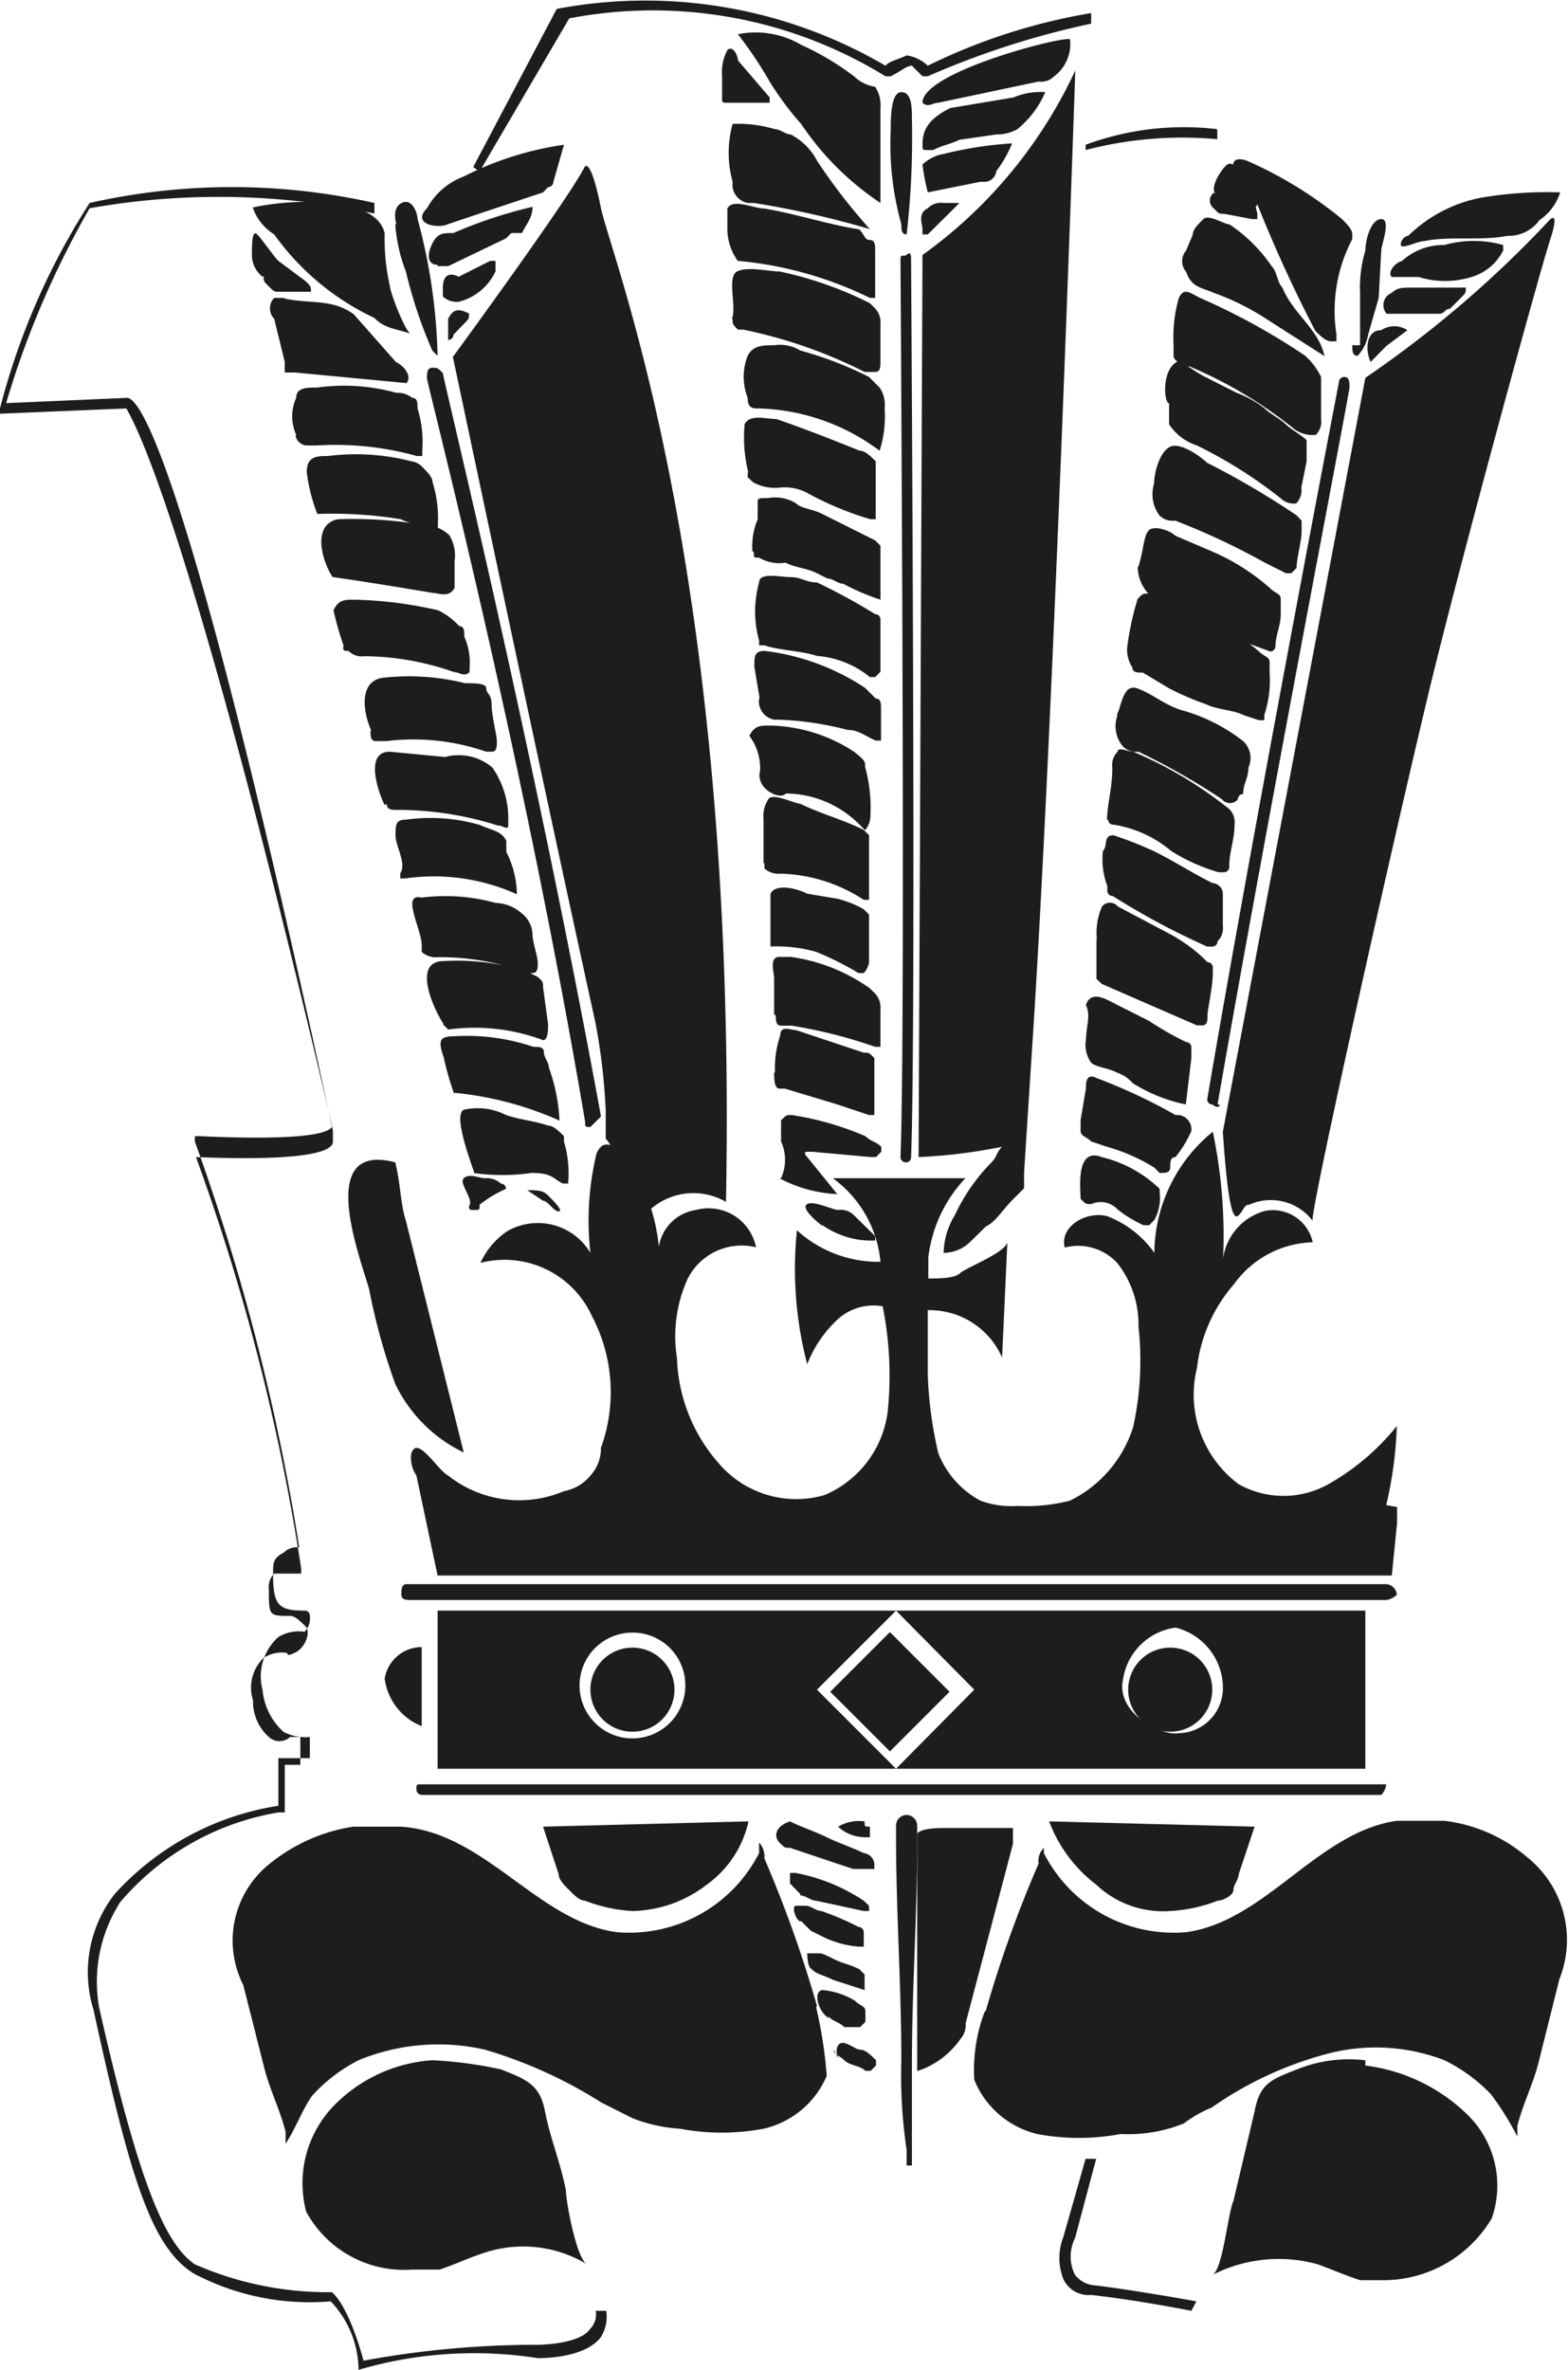 <?xml version="1.0" encoding="UTF-8"?> <svg xmlns="http://www.w3.org/2000/svg" viewBox="0 0 56.33 85.12"><defs><style>.cls-1{fill:#1d1d1b;}</style></defs><title>UKHBPT</title><g id="Layer_2" data-name="Layer 2"><g id="Layer_1-2" data-name="Layer 1"><path class="cls-1" d="M12.88,85.12h0a3.61,3.61,0,0,0-1-2.46,8.91,8.91,0,0,1-4.92-1c-1.52-.95-2.28-3.41-3.6-9.47a4.57,4.57,0,0,1,.76-4.16A10,10,0,0,1,10,64.86V63.15h1.13v-.76a1.71,1.71,0,0,1-.94-.18,2.32,2.32,0,0,1-.76-1.52A1.89,1.89,0,0,1,10,58.8a1.41,1.41,0,0,1,.94-.19.67.67,0,0,0,.19-.57.18.18,0,0,0-.19-.19h0c-.94,0-1.13-.19-1.13-1.33,0-.37,0-.56.38-.75a.66.66,0,0,1,.56-.19A78.71,78.71,0,0,0,7,41v-.19H7.2c4.16.19,4.73-.19,4.73-.38h0c-5.3-22.54-7.2-25.38-7.39-25.76L0,14.86v-.19A25.29,25.29,0,0,1,3.22,7.29h0a23.24,23.24,0,0,1,10.23,0v.38A26.48,26.48,0,0,0,3.22,7.48a32.65,32.65,0,0,0-3,7l4.35-.19h0c.38,0,2.09,1.71,7.39,26.33V41c0,.19-.19.75-4.92.56a76.9,76.9,0,0,1,3.78,14.78v.18H9.85a.68.68,0,0,0-.19.57c0,.95,0,.95.76.95.18,0,.37.19.56.38s0,.76-.38.94-.18,0-.37,0a1.19,1.19,0,0,0-.76.19,1.48,1.48,0,0,0-.38,1.52,1.7,1.7,0,0,0,.57,1.32.56.56,0,0,0,.76,0h.37v1h-.56v1.71H10a9.51,9.51,0,0,0-5.68,3.22,5.3,5.3,0,0,0-.76,3.78C4.92,78.11,5.87,80.57,7,81.33a11.86,11.86,0,0,0,4.92,1h0s.57.38,1.14,2.46a34.44,34.44,0,0,1,6.25-.57s1.51,0,1.89-.57A.73.73,0,0,0,21.4,83h.38a1.41,1.41,0,0,1-.19.94c-.57.76-2.08.76-2.27.76A14.75,14.75,0,0,0,12.88,85.12Z"></path><path class="cls-1" d="M13.26,46.3a22.36,22.36,0,0,0,.94,3.41,5.24,5.24,0,0,0,2.46,2.46l-2.08-8.33c-.19-.57-.19-1.33-.38-2.09C11.36,41,12.88,45,13.26,46.3"></path><path class="cls-1" d="M49.8,54.06a14.27,14.27,0,0,0,.38-2.84,8.53,8.53,0,0,1-2.46,2.09,3.3,3.3,0,0,1-3.22,0A4,4,0,0,1,43,49.14a5.51,5.51,0,0,1,1.32-3,3.6,3.6,0,0,1,2.84-1.52,1.47,1.47,0,0,0-1.7-1.13,2.07,2.07,0,0,0-1.52,1.7,18.22,18.22,0,0,0-.37-4.54A5.66,5.66,0,0,0,41.47,45a3.69,3.69,0,0,0-1.7-1.32c-.76-.19-1.71.38-1.52,1.13a1.91,1.91,0,0,1,1.9.57,3.58,3.58,0,0,1,.75,2.27,11.15,11.15,0,0,1-.19,3.6,4.42,4.42,0,0,1-2.27,2.65,6.33,6.33,0,0,1-1.89.19,3.19,3.19,0,0,1-1.33-.19,3.3,3.3,0,0,1-1.51-1.7,14.27,14.27,0,0,1-.38-2.84V47.06A2.84,2.84,0,0,1,36,48.76l.19-4.17c0,.38-1.51.95-1.7,1.14s-.76.19-1.14.19v-.76a5,5,0,0,1,1.33-2.84H29.92a4.18,4.18,0,0,1,1.71,3,4.33,4.33,0,0,1-3-1.13A13.47,13.47,0,0,0,29,49a4.29,4.29,0,0,1,1-1.52,1.91,1.91,0,0,1,1.71-.56,12.62,12.62,0,0,1,.18,3.78,3.76,3.76,0,0,1-2.27,3,3.65,3.65,0,0,1-3.79-1.13,6,6,0,0,1-1.51-3.79,5,5,0,0,1,.38-2.84,2.17,2.17,0,0,1,2.46-1.14A1.74,1.74,0,0,0,25,43.46h0a1.58,1.58,0,0,0-1.33,1.32,6.86,6.86,0,0,0-1.32-3.41c-.19-.18-.57-.37-.76-.18a.66.66,0,0,0-.19.37A10.29,10.29,0,0,0,21.21,45a2.2,2.2,0,0,0-3-.77l0,0a2.75,2.75,0,0,0-.95,1.13,3.45,3.45,0,0,1,4,1.9A5.87,5.87,0,0,1,21.59,52a1.46,1.46,0,0,1-.38,1,1.6,1.6,0,0,1-.95.56,4.12,4.12,0,0,1-4.16-.56c-.38-.19-1.14-1.52-1.33-.76a1.14,1.14,0,0,0,.19.76l.76,3.59H50l.19-1.89v-.57Z"></path><path class="cls-1" d="M49.8,57.47h-35c-.19,0-.38,0-.38-.19s0-.38.19-.38H49.8a.41.41,0,0,1,.38.38h0a.66.66,0,0,1-.38.19m-.18,7H15.15a.2.2,0,0,1-.19-.19c0-.19,0-.19.19-.19H49.8a.62.62,0,0,1-.18.38h0m-34.47-5.3V62a2.13,2.13,0,0,1-1.33-1.71,1.35,1.35,0,0,1,1.33-1.13m2.08-53L17,6l3-5.68h0A17.07,17.07,0,0,1,31.81,2.36c.19-.19.38-.19.76-.37a1.37,1.37,0,0,1,.76.37A21.21,21.21,0,0,1,39.2.47V.85a30.22,30.22,0,0,0-5.87,1.89h-.19l-.38-.38c-.19,0-.38.19-.76.38h-.19A15.93,15.93,0,0,0,20.45.66Z"></path><path class="cls-1" d="M20.26,5.2l-.38,1.33a.19.19,0,0,1-.19.19h0l-.18.19-2.28.76-1.13.38c-.38.18-1.33,0-.76-.57a2.5,2.5,0,0,1,1.32-1.14,11.46,11.46,0,0,1,3.6-1.14M15.72,9.56h.38l2.08-1,.19-.19h.38c.19-.37.38-.56.38-.94a16.3,16.3,0,0,0-2.84.94c-.38,0-.57,0-.76.38s-.19.76.19.76m.19.76v.38a.74.74,0,0,0,.57.19A2,2,0,0,0,17.8,9.75V9.37h-.19l-1.13.57c-.38-.19-.57,0-.57.38h0m.19,1.13v.76a.19.19,0,0,0,.19-.19h0l.37-.38c.19-.19.19-.19.19-.38-.37-.18-.56-.18-.75.19m-1.9-3.4a5.82,5.82,0,0,0,.38,1.7,16.91,16.91,0,0,0,.95,2.84l.19.19A20.42,20.42,0,0,0,15,7.86c0-.19-.19-.76-.57-.57s-.19.76-.19.76M9.09,7.48a1.85,1.85,0,0,0,.76.94,9.27,9.27,0,0,0,3.6,3c.37.38.75.38,1.32.57-.19,0-.76-1.51-.76-1.7a7.57,7.57,0,0,1-.19-1.9c-.19-.94-1.7-1.13-2.46-1.13a9.13,9.13,0,0,0-2.27.19m.38,2.46c0,.19,0,.19.19.38s.19.19.38.19h1.13c0-.19,0-.19-.19-.38L10,9.37c-.19-.19-.57-.76-.76-.95s-.19.38-.19.76a1,1,0,0,0,.38.76m.76.76H9.85a.54.54,0,0,0,0,.75L10.23,13v.38h.37l4,.38c.19-.19,0-.57-.38-.76l-1.51-1.71c-.76-.56-1.52-.37-2.46-.56m.37,4.92A.43.43,0,0,0,11,16h.38a10.94,10.94,0,0,1,3.6.38h.19v-.19A4.13,4.13,0,0,0,15,14.67c0-.19,0-.38-.19-.38a.83.83,0,0,0-.57-.18,7,7,0,0,0-2.84-.19c-.38,0-.76,0-.76.37a1.62,1.62,0,0,0,0,1.33m.76,2.84h0a15.33,15.33,0,0,1,3,.19c.38.19.76.19,1.14.38h.19v-.19a4.35,4.35,0,0,0-.19-1.52c0-.18-.19-.37-.38-.56a.63.63,0,0,0-.38-.19,7.94,7.94,0,0,0-3-.19c-.38,0-.76,0-.76.57a6.08,6.08,0,0,0,.38,1.51m.57,2.27h0c1.33.19,2.46.38,3.6.57.19,0,.57.19.76-.19v-.95a1.41,1.41,0,0,0-.19-.94,1.46,1.46,0,0,0-1-.38,15.38,15.38,0,0,0-3-.19c-.95.19-.57,1.51-.19,2.08m.38,2.46c0,.19,0,.19.19.19a.67.67,0,0,0,.57.19,9.88,9.88,0,0,1,3.22.57c.19,0,.37.19.56,0V24a2.29,2.29,0,0,0-.19-1.13c0-.19,0-.38-.18-.38a2.61,2.61,0,0,0-.76-.57,14.78,14.78,0,0,0-3-.38c-.38,0-.57,0-.76.38a11.75,11.75,0,0,0,.38,1.32m.95,3c0,.19,0,.38.19.38h.37a8,8,0,0,1,3.6.38h.19c.19,0,.19-.19.19-.38s-.19-.94-.19-1.32-.19-.38-.19-.57-.38-.19-.76-.19a8.33,8.33,0,0,0-3-.19c-.94.19-.56,1.52-.37,1.89m.56,2.66c0,.19.19.19.38.19h0a11.87,11.87,0,0,1,3.6.56c.19,0,.38.19.38,0v-.19a3.21,3.21,0,0,0-.57-1.89,1.87,1.87,0,0,0-1.7-.38L14,27c-.94,0-.38,1.52-.19,1.9m.57,2.46v.19h.19a7.26,7.26,0,0,1,4,.57,3.49,3.49,0,0,0-.38-1.52V30.2c-.19-.38-.57-.38-.95-.57a6.41,6.41,0,0,0-2.65-.19c-.38,0-.38.19-.38.57s.38.95.19,1.33"></path><path class="cls-1" d="M15.15,34v.19a.74.74,0,0,0,.57.19,8.85,8.85,0,0,1,3.22.57h.19c.19,0,.19-.19.19-.38s-.19-.76-.19-1a1,1,0,0,0-.38-.76,1.51,1.51,0,0,0-.95-.38,6.76,6.76,0,0,0-2.65-.19c-.76-.18,0,1.14,0,1.71m.76,2.84h0l.19.19a7,7,0,0,1,3.41.38c.18,0,.18-.38.18-.57l-.18-1.33c0-.19,0-.19-.19-.37l-.38-.19a8.21,8.21,0,0,0-3-.38c-1.14,0-.38,1.7,0,2.27m.38,2.46a12.08,12.08,0,0,1,3.78,1,6.48,6.48,0,0,0-.38-1.9c0-.18-.18-.37-.18-.56s-.19-.19-.38-.19a7.43,7.43,0,0,0-2.84-.38c-.57,0-.57.19-.38.76a10.42,10.42,0,0,0,.38,1.32M17,42.13h0a7.32,7.32,0,0,0,2.09,0c.75,0,.75.19,1.13.38h.19A4.05,4.05,0,0,0,20.26,41v-.19c-.19-.19-.38-.38-.57-.38-.56-.19-.94-.19-1.51-.38a2.25,2.25,0,0,0-1.52-.19c-.37.19.19,1.7.38,2.27m-.19,1.14c0,.19,0,.19.19.19s.19,0,.19-.19a4.36,4.36,0,0,1,.95-.57.2.2,0,0,0-.19-.19h0a.74.74,0,0,0-.57-.19c-.19,0-.57-.19-.76,0s.38.76.19,1m2.09-.57h0l.57.38c.18,0,.37.38.56.38s-.19-.38-.38-.57-.37-.19-.75-.19M21.59,7.48C21.21,5.58,21,6,21,6c-.57,1.14-4.73,6.82-4.73,6.82s3.4,16.1,5.11,23.86a21.76,21.76,0,0,1,.38,3.22v1c.19.19.19.38.38.56s.19.19.19.38l.19.19a14.85,14.85,0,0,0,.56,1.71,2.33,2.33,0,0,1,3-.57C26.51,20.54,22,9.37,21.59,7.48m-.38,33c-.19,0-.19,0-.19-.19-2.27-13.45-5.68-26.51-5.68-26.7s0-.38.19-.38h0c.19,0,.19,0,.38.19h0c0,.19,3.22,13.25,5.68,26.7l-.38.38h0M15.53,74a5.44,5.44,0,0,0-3.6,1.7A4,4,0,0,0,11,79.44a4,4,0,0,0,3.79,2.08h1c.57-.19.94-.38,1.51-.57a4.43,4.43,0,0,1,3.79.38c-.38-.19-.76-2.27-.76-2.65-.19-1-.57-1.89-.75-2.84S18.94,74.7,18,74.33A14.63,14.63,0,0,0,15.53,74"></path><path class="cls-1" d="M29.35,72.05a44,44,0,0,0-1.89-5.3.74.74,0,0,0-.19-.57v.38a5.24,5.24,0,0,1-5.11,2.84c-2.84-.38-4.74-3.6-7.77-3.79h-1.7a6.29,6.29,0,0,0-3,1.33,3.53,3.53,0,0,0-.95,4.36l.76,3c.19.75.57,1.51.76,2.27V77h0c.37-.57.56-1.14.94-1.71A5.81,5.81,0,0,1,12.88,74a7.51,7.51,0,0,1,4.54-.38,16.5,16.5,0,0,1,4.17,1.89l1.13.57a5.58,5.58,0,0,0,1.71.38,8.12,8.12,0,0,0,3,0,3.25,3.25,0,0,0,2.27-1.9,15.91,15.91,0,0,0-.38-2.46"></path><path class="cls-1" d="M19.51,65.61l.56,1.71c0,.19.19.38.38.57s.38.38.57.38a5.51,5.51,0,0,0,1.7.37,4.48,4.48,0,0,0,2.66-.94,3.8,3.8,0,0,0,1.51-2.28Zm10.6,0h0a1.41,1.41,0,0,0,.95.38h.19v-.38c-.19,0-.19,0-.19-.19a1.49,1.49,0,0,0-.95.19M28,66.18c.19.19.19.19.38.19l1.7.57.57.19h.76v-.19a.43.43,0,0,0-.38-.38c-.38-.19-.95-.38-1.33-.57s-.95-.38-1.32-.57c-.57.19-.57.57-.38.76m.75,1.9c.19,0,.38.19.57.19l1.71.37h.19v-.19l-.19-.18a6.67,6.67,0,0,0-2.46-1h-.19v.38l.37.38m0,.94.38.38.38.19a3.63,3.63,0,0,0,1.33.38h.19V69.4a.2.2,0,0,0-.19-.19,10.43,10.43,0,0,0-1.33-.57c-.19,0-.38-.19-.57-.19H28.6c-.19,0,0,.57.18.57m.38,1.71c.19.19.38.19.76.38l1.14.37h0v-.56l-.19-.19c-.38-.19-.57-.19-.95-.38s-.38-.19-.57-.19H29s0,.57.19.57m.57,1.7c.19.19.38.19.57.38h.57l.19-.19v-.38c0-.19-.19-.19-.38-.38a2.75,2.75,0,0,0-1.14-.38c-.38,0-.19.76.19,1m.19,1.14c0,.19.19.19.38.38s.57.19.76.38h.19l.19-.19V74c-.19-.19-.38-.38-.57-.38s-.57-.38-.76-.19,0,.57,0,.57m2.84.38a3,3,0,0,0,1.52-1.14.74.74,0,0,0,.19-.57l1.7-6.44v-.57H33.9c-.19,0-.76,0-.95.19v8.53m16.1-.19a6.38,6.38,0,0,1,3.6,1.7,3.56,3.56,0,0,1,.94,3.79A4.53,4.53,0,0,1,49.8,81.9h-.94c-.57-.19-1-.38-1.52-.57a5.22,5.22,0,0,0-3.78.38c.37-.19.56-2.27.75-2.65l.76-3.22c.19-1,.57-1.14,1.52-1.51A5,5,0,0,1,49.05,74"></path><path class="cls-1" d="M35.41,72.24a43.44,43.44,0,0,1,1.9-5.3.67.67,0,0,1,.19-.57h0v.19a5.23,5.23,0,0,0,5.11,2.84c2.84-.38,4.73-3.6,7.57-4h1.71a5.6,5.6,0,0,1,3,1.33,3.8,3.8,0,0,1,1.13,4.36l-.75,3c-.19.75-.57,1.51-.76,2.27v.38h0a10.44,10.44,0,0,0-.95-1.52A5.9,5.9,0,0,0,51.89,74a6.85,6.85,0,0,0-4.36-.19,13,13,0,0,0-4,1.89,4.36,4.36,0,0,0-1,.57,5.35,5.35,0,0,1-2.27.38,8.12,8.12,0,0,1-3,0A3.26,3.26,0,0,1,35,74.7a5.91,5.91,0,0,1,.38-2.46"></path><path class="cls-1" d="M45.07,65.61l-.57,1.71c0,.19-.19.38-.19.57s-.38.38-.57.38a5.44,5.44,0,0,1-1.7.37,3.49,3.49,0,0,1-2.65-.94,5.13,5.13,0,0,1-1.7-2.28ZM33.14,3.69c.19.19.38,0,.57,0l3.6-.76a.66.66,0,0,0,.56-.19,1.44,1.44,0,0,0,.57-1.32c0-.19-5.3,1.13-5.3,2.27m0,1.51c0,.19,0,.19.19.19h.19c.38-.19.57-.19.95-.37l1.32-.19a1.53,1.53,0,0,0,.76-.19,3.5,3.5,0,0,0,1-1.33,2.47,2.47,0,0,0-1.14.19l-2.27.38c-.76.38-1,.76-1,1.32m.19,1.71h0l1.89-.38h.19a.43.43,0,0,0,.38-.38,4.36,4.36,0,0,0,.57-1,13.54,13.54,0,0,0-2.46.38,1.45,1.45,0,0,0-.76.38,7.6,7.6,0,0,0,.19,1m-.19,1.32v.19h.19l1.14-1.13H33.9a.67.67,0,0,0-.57.19c-.38.19-.19.57-.19.75m-.76-.18c0,.18,0,.37.19.37a30.42,30.42,0,0,0,.19-4.16c0-.38,0-.95-.38-.95S32,4.26,32,4.64a10.61,10.61,0,0,0,.38,3.41M27.65,2.93a10.51,10.51,0,0,0,1.13,1.52,10.27,10.27,0,0,0,2.85,2.84V3.88a1.19,1.19,0,0,0-.19-.76,1.45,1.45,0,0,1-.76-.38,9.82,9.82,0,0,0-1.9-1.13,3.21,3.21,0,0,0-2.27-.38,14.83,14.83,0,0,1,1.14,1.7m-1.71-.19V3.5c0,.19,0,.19.19.19h1.52V3.5L26.51,2.17c0-.18-.19-.56-.38-.37a1.72,1.72,0,0,0-.19.94m.38,1.71h0a3.87,3.87,0,0,0,0,2.08.67.67,0,0,0,.55.76h.21a33.07,33.07,0,0,1,4.17.94,20.66,20.66,0,0,1-1.9-2.46,2.24,2.24,0,0,0-.94-.94c-.19,0-.38-.19-.57-.19a4.6,4.6,0,0,0-1.52-.19m.19,4.92a13.54,13.54,0,0,1,4.74,1.33h.19V9c0-.19,0-.38-.19-.38s-.19-.19-.38-.38c-1.14-.18-2.27-.56-3.41-.75-.38,0-1.14-.38-1.33,0v.75a2,2,0,0,0,.38,1.14m-.19,2.08c0,.19,0,.19.19.38h.19a17.23,17.23,0,0,1,4.36,1.52h.38c.19,0,.19-.19.19-.38V11.64a.73.73,0,0,0-.19-.56l-.19-.19A13.28,13.28,0,0,0,28,9.75c-.38,0-1.14-.19-1.52,0s0,1.33-.19,1.7m.57,2.84h0c0,.38.19.38.38.38a7.57,7.57,0,0,1,4.36,1.52,4.1,4.1,0,0,0,.18-1.52,1.11,1.11,0,0,0-.18-.75l-.38-.38a13,13,0,0,0-2.47-.95,1.4,1.4,0,0,0-.94-.19c-.38,0-.76,0-.95.38a2.07,2.07,0,0,0,0,1.51m0,2.66v.19l.19.18a1.65,1.65,0,0,0,1,.19,1.72,1.72,0,0,1,.94.19,11.33,11.33,0,0,0,2.28.95h.19V16.57c-.19-.19-.38-.38-.57-.38-.95-.38-1.9-.76-3-1.14-.38,0-.95-.19-1.14.19A5.2,5.2,0,0,0,26.89,17m.19,2.84c0,.19,0,.19.19.19a1.42,1.42,0,0,0,.95.18c.38.19.75.19,1.13.38l.38.19c.19,0,.38.19.57.19a8.19,8.19,0,0,0,1.33.57V19.6l-.19-.19-1.9-.95c-.38-.19-.76-.19-.94-.38a1.42,1.42,0,0,0-1-.19c-.38,0-.38,0-.38.19v.57a2.47,2.47,0,0,0-.19,1.14M27.27,23v.18h.19c.57.19,1.32.19,1.89.38a3.39,3.39,0,0,1,1.9.76h.19l.19-.19V22.25a.19.19,0,0,0-.19-.19h0a21.15,21.15,0,0,0-2.09-1.14c-.38,0-.57-.19-.94-.19s-1.14-.19-1.14.19a3.9,3.9,0,0,0,0,2.09m0,2.08a.67.67,0,0,0,.55.76H28a11.34,11.34,0,0,1,2.46.37c.38,0,.57.19,1,.38h.19V25.47c0-.19,0-.38-.19-.38l-.38-.38a8.32,8.32,0,0,0-3.6-1.33c-.38,0-.38.19-.38.57l.19,1.14m0,2.65a.67.67,0,0,0,.19.57c.19.19.57.38.76.19a3.78,3.78,0,0,1,2.65,1.13l.19.19a.84.84,0,0,0,.19-.57,5.42,5.42,0,0,0-.19-1.7c0-.19,0-.19-.19-.38L30.68,27a5.72,5.72,0,0,0-3-.94c-.38,0-.57,0-.76.37a1.93,1.93,0,0,1,.38,1.33M27.46,31v.19a.74.74,0,0,0,.57.19,5.72,5.72,0,0,1,3,.94h.19V30l-.19-.19c-.76-.38-1.52-.57-2.28-.94-.18,0-.94-.38-1.13-.19a1.12,1.12,0,0,0-.19.75V31m.19,3a5.14,5.14,0,0,1,1.7.19,10.78,10.78,0,0,1,1.52.76h.19a.72.72,0,0,0,.19-.38V32.85l-.19-.19a3.7,3.7,0,0,0-.95-.38L29,32.1c-.37-.19-1.13-.38-1.32,0V34m.19,2.46c0,.19,0,.38.19.38h.38a17.68,17.68,0,0,1,3,.76h.19V36.26a.74.74,0,0,0-.19-.57l-.19-.19a6.44,6.44,0,0,0-2.84-1.13H28c-.38,0-.19.57-.19.76v1.32m0,2.08c0,.19,0,.57.19.57h.19l1.89.57,1.14.38h.19V38c-.19-.19-.19-.19-.38-.19L28.6,37c-.19,0-.57-.19-.57.19a3.71,3.71,0,0,0-.19,1.32M28,42.32h0a4.86,4.86,0,0,0,2.08.57L29,41.56s-.19-.19,0-.19h.19l2.09.19h.19l.19-.19v-.18c-.19-.19-.38-.19-.57-.38a10.71,10.71,0,0,0-2.65-.76c-.19,0-.19,0-.38.19V41a1.6,1.6,0,0,1,0,1.32M29.54,44a3.06,3.06,0,0,0,1.71.56h.19V44.4l-.76-.75a.67.67,0,0,0-.57-.19c-.19,0-.95-.38-1.14-.19s.57.76.57.76m3-2.28h0a.19.19,0,0,1-.19-.19h0c.19-4.73,0-32,0-32.19s0-.19.19-.19h0c.19-.19.19,0,.19.19s.19,27.46,0,32.19a.18.18,0,0,1-.19.19h0"></path><path class="cls-1" d="M37.12,37c.75-11.74,1.51-34.47,1.51-34.47a16.92,16.92,0,0,1-5.49,6.63L33,41.56a19.29,19.29,0,0,0,3-.37h0c-.19.18-.19.37-.38.56a6.81,6.81,0,0,0-1.32,1.9A2.69,2.69,0,0,0,33.9,45a1.37,1.37,0,0,0,.94-.38l.57-.56c.38-.19.57-.57,1-1l.38-.38v-.57Zm1.7,6.06h0c.19.19.19.19.38.19a.83.83,0,0,1,.95.19,4.29,4.29,0,0,0,.94.57h.19l.19-.19a1.65,1.65,0,0,0,.19-1V42.7h0a4.54,4.54,0,0,0-2.08-1.14c-.95-.37-.76,1.14-.76,1.52m0-2.84v.38c0,.19.19.19.38.38l.57.19a6.62,6.62,0,0,1,1.7.75l.19.19c.19,0,.38,0,.38-.19s0-.38.19-.38a4.07,4.07,0,0,0,.57-.94.52.52,0,0,0-.45-.57h-.12a19.84,19.84,0,0,0-2.84-1.33c-.38-.19-.38.19-.38.38ZM39,37.4a1.16,1.16,0,0,0,.19.76c.19.18.57.18.95.37a1.34,1.34,0,0,1,.56.38,5.78,5.78,0,0,0,1.9.76L42.8,38v-.38a.19.19,0,0,0-.19-.19h0a11.69,11.69,0,0,1-1.33-.76l-1.13-.57c-.38-.19-.95-.57-1.14,0,.19.38,0,.76,0,1.33m.38-3.6v1.33l.19.18L43,36.83h.19c.19,0,.19-.19.19-.38s.19-1,.19-1.51v-.19a.19.19,0,0,0-.19-.19h0a5.66,5.66,0,0,0-1.33-1l-1.89-1a.37.37,0,0,0-.51-.06l-.06.06a2.35,2.35,0,0,0-.19,1.14m.38-1.89v.19a.18.18,0,0,0,.19.18h0A26.49,26.49,0,0,0,43.37,34h.19a.19.19,0,0,0,.18-.19h0a.67.67,0,0,0,.19-.57V32.1a.39.39,0,0,0-.37-.38c-.76-.38-1.33-.76-2.09-1.14A13.75,13.75,0,0,0,40,30c-.38,0-.19.38-.38.57a2.75,2.75,0,0,0,.19,1.33m0-2.47h0a.18.18,0,0,0,.19.19h0a4.22,4.22,0,0,1,2.08.95,6.65,6.65,0,0,0,1.7.76h.19a.19.19,0,0,0,.19-.19h0c0-.57.19-.95.19-1.52a.66.66,0,0,0-.19-.56A14.53,14.53,0,0,0,40.71,27c-.18,0-.56-.19-.56,0a.67.67,0,0,0-.19.57c0,.76-.19,1.33-.19,1.89m.38-3.78a1.13,1.13,0,0,0,.19,1.13.66.66,0,0,0,.56.19,24.32,24.32,0,0,1,3,1.71.37.37,0,0,0,.51.06l.06-.06a.19.19,0,0,1,.19-.19h0c0-.38.19-.57.19-.95a.83.83,0,0,0-.19-.95,6.37,6.37,0,0,0-2.27-1.13c-.57-.19-1-.57-1.52-.76s-.56.57-.75.95m.38-2.47a1.12,1.12,0,0,0,.18.76c0,.19.19.19.38.19l.95.57a10.43,10.43,0,0,0,1.33.57c.37.19.94.19,1.32.38l.57.19h.19v-.19a3.93,3.93,0,0,0,.19-1.52v-.38c0-.19-.19-.19-.38-.38a9.94,9.94,0,0,0-3.41-1.89c-.19,0-.38-.19-.57-.19s-.19,0-.38.19a10.12,10.12,0,0,0-.37,1.7m.37-2.84a1.49,1.49,0,0,0,.38.95l.38.19c1,.57,2.08,1,3,1.52l1,.37h0a.19.19,0,0,0,.19-.19h0c0-.37.19-.75.19-1.13v-.57c0-.19-.19-.19-.38-.38a7.81,7.81,0,0,0-2.08-1.32l-1.33-.57c-.19-.19-.76-.38-.95-.19s-.19.76-.38,1.32m.57-3a1.28,1.28,0,0,0,.19,1.14.67.67,0,0,0,.57.19,25.5,25.5,0,0,1,3.22,1.51l.76.38h.19l.19-.19c0-.37.18-.94.18-1.32v-.38l-.18-.19a29.78,29.78,0,0,0-3.22-1.89c-.19-.19-.95-.76-1.33-.57s-.57.95-.57,1.32M42,14.48v.76A1.88,1.88,0,0,0,43,16a16.69,16.69,0,0,1,3,1.89.67.67,0,0,0,.57.19.69.69,0,0,0,.18-.57l.19-.94v-.76c-.19-.19-.56-.38-.75-.57s-.57-.38-.76-.57a3.83,3.83,0,0,0-1-.56l-1.13-.57c-.38-.19-.57-.38-.95-.57-.57.19-.57,1.32-.38,1.51m.19-1.89v.19c0,.19.38.38.57.38a15.69,15.69,0,0,1,3.79,2.27,1.12,1.12,0,0,0,.75.19.67.67,0,0,0,.19-.57V13.54a2.49,2.49,0,0,0-.57-.76,23.54,23.54,0,0,0-3.78-2.08c-.38-.19-.57-.38-.76,0a5.14,5.14,0,0,0-.19,1.7M42.61,9a.58.58,0,0,0,0,.76c.19.57.57.57,1,.76a9,9,0,0,1,1.89.94l2.08,1.33c-.19-.95-1.13-1.52-1.51-2.46-.19-.19-.19-.57-.38-.76a5.6,5.6,0,0,0-1.52-1.51c-.19,0-.75-.38-.94-.19s-.38.37-.38.56L42.61,9m1-2.08a.35.35,0,0,0-.07.5.23.23,0,0,0,.07.07c.18.19.18.19.37.19l1,.19h.19V7.67a3.64,3.64,0,0,0-.76-1.52c0-.19-.19-.38-.38-.19s-.56.76-.37,1m1.51.38q.93,2.33,2.08,4.54c.19.19.38.38.57.38h.19V12a5.52,5.52,0,0,1,.57-3.41V8.42c0-.19-.19-.37-.38-.56a14.73,14.73,0,0,0-3.41-2.09c-.57-.19-.57.19-.38.57a8.19,8.19,0,0,1,.57,1.33m3.6,4.73c0,.19,0,.38.19.38a1.45,1.45,0,0,0,.38-.76l.38-1.32L49.62,9c0-.19.37-1.13,0-1.13s-.57.75-.57,1.13a4.6,4.6,0,0,0-.19,1.52V12.4m4.35-5.3a14.23,14.23,0,0,1,2.84-.19,1.9,1.9,0,0,1-.75,1,1.35,1.35,0,0,1-1.14.56c-.95.19-2.08,0-3,.19-.19,0-.57.19-.76.19s0-.38.19-.38A5.13,5.13,0,0,1,53.21,7.1M50.37,9.37a2.2,2.2,0,0,1,1.52-.57A3.87,3.87,0,0,1,54,8.8h0V9a1.86,1.86,0,0,1-1.14.95,3.2,3.2,0,0,1-1.89,0H50c-.19-.19.19-.57.38-.57m-.57,1.89h1.9c.19,0,.19-.18.38-.18l.38-.38c.19-.19.19-.19.19-.38h-1.9c-.38,0-.57,0-.76.19a.47.47,0,0,0-.27.61.64.64,0,0,0,.08.14M49.24,13h0l.56-.57.76-.57h0a.85.85,0,0,0-.94,0c-.57,0-.57.76-.38,1.14m-.19.57a39.49,39.49,0,0,0,6.63-5.68s.37-.38,0,.75S52.46,20.16,51.32,24.9s-4.17,18.18-4.17,18.94a1.89,1.89,0,0,0-2.27-.57c-.19,0-.19.19-.38.38s-.38-.19-.57-3Zm-.76.19s-3,15.71-4.73,25.75"></path><path class="cls-1" d="M43.56,39.67h0a.18.18,0,0,1-.19-.19h0c1.7-10,4.73-25.75,4.73-25.75a.19.19,0,0,1,.19-.19h0c.19,0,.19.19.19.38s-3,15.71-4.74,25.75c.19,0,0,.19-.18,0"></path><path class="cls-1" d="M42.8,83s-1.9-.38-3.6-.57a1,1,0,0,1-1-.57,2.07,2.07,0,0,1,0-1.51L39,77.54h.38l-.76,2.85a1.46,1.46,0,0,0,0,1.32,1,1,0,0,0,.76.38c1.51.19,3.6.57,3.6.57Z"></path><path class="cls-1" d="M32.76,74.14c0-2.66.19-5.31.19-8v-.57a.39.39,0,0,0-.38-.38.38.38,0,0,0-.38.38h0V66c0,2.65.19,5.31.19,8a18.32,18.32,0,0,0,.19,3.22v.56h.19V74.14"></path><path class="cls-1" d="M39,5.39V5.2a10.15,10.15,0,0,1,4.73-.56V5A13.71,13.71,0,0,0,39,5.39"></path><circle class="cls-1" cx="42.04" cy="60.69" r="1.51"></circle><circle class="cls-1" cx="22.72" cy="60.69" r="1.51"></circle><rect class="cls-1" x="30.45" y="59.25" width="3.03" height="3.03" transform="translate(-33.6 40.4) rotate(-45)"></rect><path class="cls-1" d="M15.72,63.53H49.05V57.85H15.72Zm16.47,0-2.84-2.84,2.84-2.84L35,60.69Zm-7.57-3a1.9,1.9,0,1,1-1.9-1.89A1.89,1.89,0,0,1,24.62,60.5Zm19.31,0a1.62,1.62,0,0,1-1.52,1.72,1.51,1.51,0,0,1-.37,0c-.95-.19-1.89-1-1.7-1.9a2.21,2.21,0,0,1,1.89-1.89A2.24,2.24,0,0,1,43.93,60.5Z"></path></g></g></svg> 